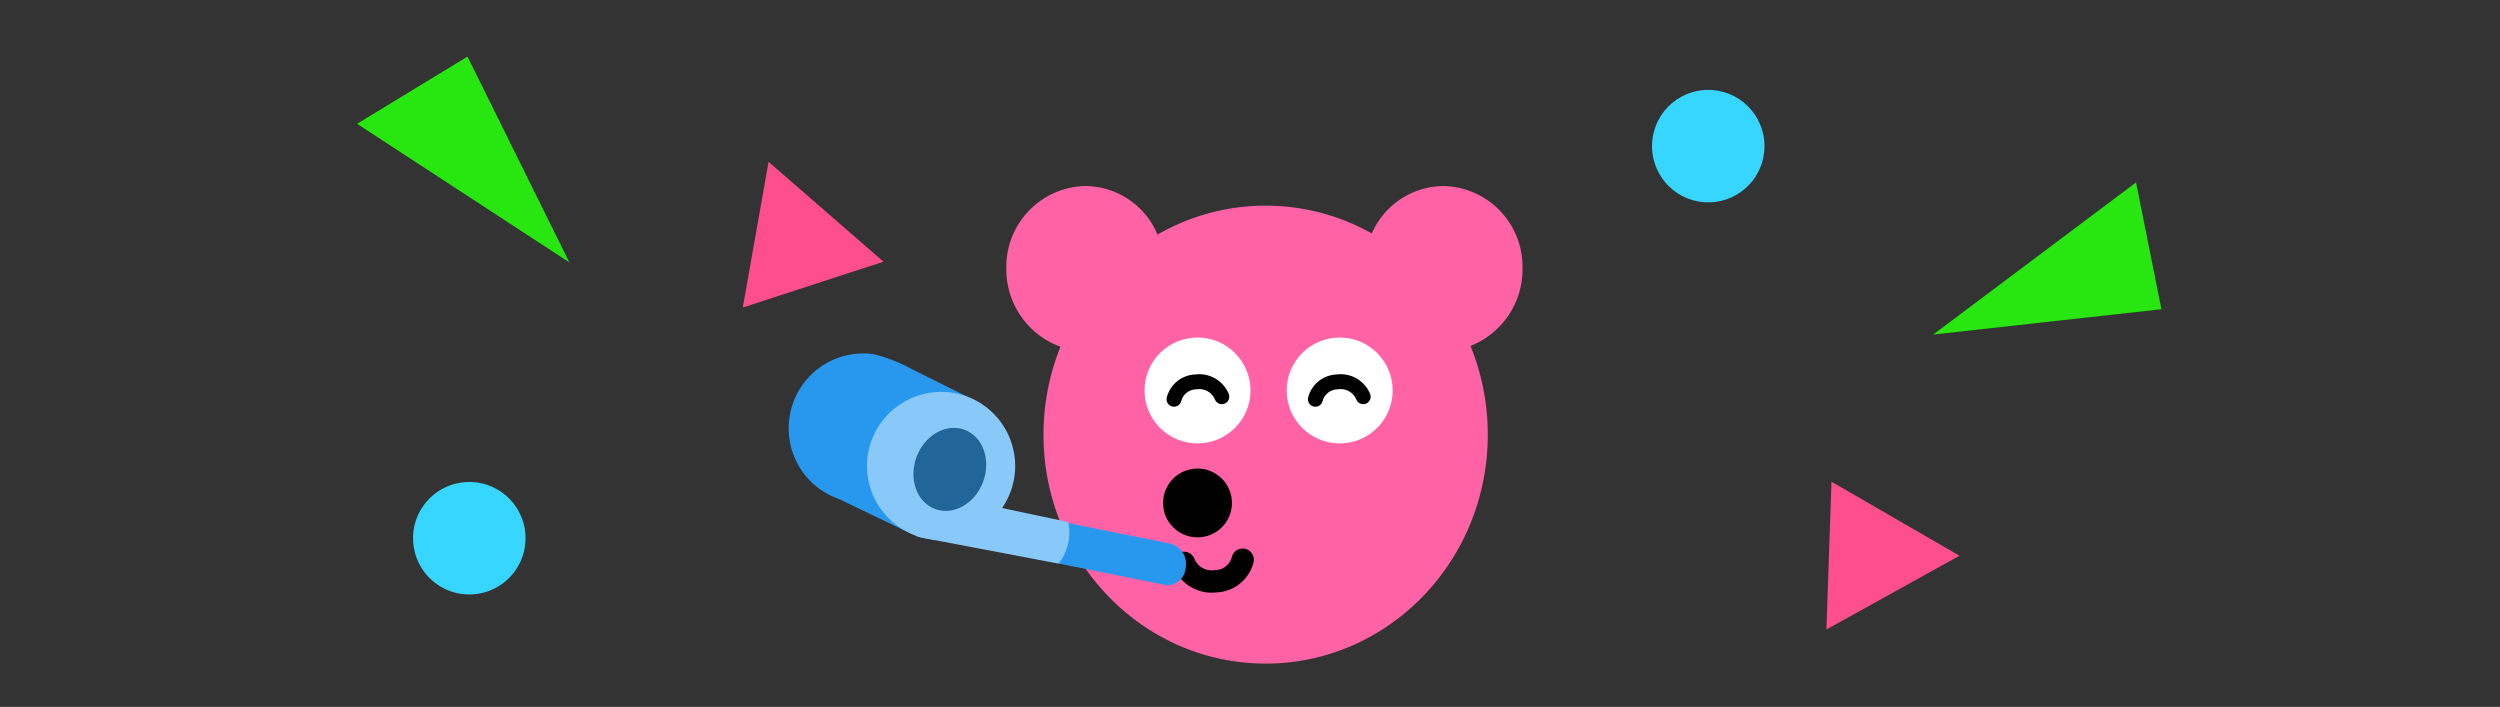 <svg id="img_complete_gurica" xmlns="http://www.w3.org/2000/svg" xmlns:xlink="http://www.w3.org/1999/xlink" width="336" height="95" viewBox="0 0 336 95">
  <rect x="0" y="0" width="336" height="95" fill="#333333" stroke="none"/>
  <defs>
    <clipPath id="clip-path">
      <rect id="長方形_5456" data-name="長方形 5456" width="53.391" height="31.158" fill="none"/>
    </clipPath>
  </defs>
  <g id="icon_commongurika" transform="translate(133 18)">
    <path id="合体_66" data-name="合体 66" d="M3.6,32.414A31.5,31.5,0,0,1,5.885,20.6a11.051,11.051,0,0,1-7.28-10.517A10.86,10.86,0,0,1,9.233-1a10.62,10.62,0,0,1,9.693,6.527,29.116,29.116,0,0,1,28.8-.15A10.611,10.611,0,0,1,57.353-1,10.86,10.86,0,0,1,67.981,10.079a11.068,11.068,0,0,1-6.993,10.413,31.5,31.5,0,0,1,2.323,11.922c0,17-13.366,30.773-29.853,30.773S3.6,49.41,3.6,32.414Z" transform="translate(3.646 8)" fill="#ff62a5"/>
    <path id="パス_22667" data-name="パス 22667" d="M-5513.364-21971.178a4.014,4.014,0,0,0,4.263,2.471,3.831,3.831,0,0,0,3.622-2.9" transform="translate(5539.493 22028.828)" fill="none" stroke="#000" stroke-linecap="round" stroke-width="3"/>
    <rect id="長方形_5173" data-name="長方形 5173" width="75" height="75" fill="none"/>
    <ellipse id="楕円形_602" data-name="楕円形 602" cx="7.122" cy="7.115" rx="7.122" ry="7.115" transform="translate(39.932 27.364)" fill="#fff"/>
    <ellipse id="楕円形_603" data-name="楕円形 603" cx="7.122" cy="7.115" rx="7.122" ry="7.115" transform="translate(20.824 27.364)" fill="#fff"/>
    <ellipse id="楕円形_606" data-name="楕円形 606" cx="4.629" cy="4.625" rx="4.629" ry="4.625" transform="translate(23.317 44.972)"/>
    <path id="パス_23523" data-name="パス 23523" d="M-5513.365-21971.262a3.28,3.28,0,0,0,3.475,1.992,3.12,3.12,0,0,0,2.954-2.336" transform="translate(-5463.15 -21935.945) rotate(180)" fill="none" stroke="#000" stroke-linecap="round" stroke-width="2"/>
    <path id="パス_23524" data-name="パス 23524" d="M-5513.365-21971.262a3.28,3.28,0,0,0,3.475,1.992,3.12,3.12,0,0,0,2.954-2.336" transform="translate(-5482.15 -21935.945) rotate(180)" fill="none" stroke="#000" stroke-linecap="round" stroke-width="2"/>
  </g>
  <g id="グループ_6375" data-name="グループ 6375" transform="translate(-48 -273.025)">
    <circle id="楕円形_552" data-name="楕円形 552" cx="7.559" cy="7.559" r="7.559" transform="matrix(0.998, -0.07, 0.07, 0.998, 103, 338.347)" fill="#36d6ff"/>
    <path id="パス_22816" data-name="パス 22816" d="M123.321,14.458l-19.278,4.819L108.862,0Z" transform="matrix(0.998, -0.07, 0.07, 0.998, 42.652, 302.397)" fill="#ff4e8c"/>
    <path id="パス_22817" data-name="パス 22817" d="M0,33.736l19.283-24.1L4.824,0Z" transform="translate(93.949 294.035) rotate(-65)" fill="#28e60f"/>
    <circle id="楕円形_553" data-name="楕円形 553" cx="7.559" cy="7.559" r="7.559" transform="translate(286.938 287.482) rotate(106)" fill="#36d6ff"/>
    <path id="パス_22818" data-name="パス 22818" d="M123.321,14.458l-19.278,4.819L108.862,0Z" transform="translate(341.359 243.069) rotate(106)" fill="#ff4e8c"/>
    <path id="パス_22819" data-name="パス 22819" d="M0,33.736l19.283-24.1L4.824,0Z" transform="translate(331.674 294.133) rotate(45)" fill="#28e60f"/>
    <g id="グループ_6711" data-name="グループ 6711" transform="translate(154 320.525)">
      <g id="グループ_6711-2" data-name="グループ 6711" transform="translate(0 0)" clip-path="url(#clip-path)">
        <path id="パス_23905" data-name="パス 23905" d="M36.186,59.251a2.534,2.534,0,0,0,2.3-2.334,2.817,2.817,0,0,0-1.976-3.245L2.79,46.885A2.448,2.448,0,0,0,.032,49.177a2.818,2.818,0,0,0,1.976,3.245l33.725,6.788a2.052,2.052,0,0,0,.452.041" transform="translate(14.868 -28.094)" fill="#2898ef"/>
        <path id="パス_23906" data-name="パス 23906" d="M39.552,50.107c.3-1.554,1.725-2.954,3.279-2.659l17.2,3.644a6.606,6.606,0,0,1-1.291,5.585l-18.452-3.5c-1.554-.3-1.029-1.515-.733-3.069" transform="translate(-22.475 -28.433)" fill="#88c9f9"/>
        <path id="パス_23907" data-name="パス 23907" d="M68.7,8.515A10,10,0,0,1,80.078.118,22.213,22.213,0,0,1,85.2,2.147l9.321,4.634-8.6,17.878L75.289,19.546A10.021,10.021,0,0,1,68.7,8.515" transform="translate(-68.574 0)" fill="#2898ef"/>
        <path id="パス_23908" data-name="パス 23908" d="M57.547,21.074a9.958,9.958,0,1,0,11.661-8,10,10,0,0,0-11.661,8" transform="translate(-46.862 -7.733)" fill="#88c9f9"/>
        <path id="パス_23909" data-name="パス 23909" d="M67.468,28.911c-1.09,2.943.031,6.072,2.5,6.988s5.363-.726,6.453-3.669-.031-6.072-2.5-6.988-5.363.726-6.453,3.669" transform="translate(-50.289 -14.986)" fill="#269"/>
      </g>
    </g>
  </g>
  <rect id="長方形_5238" data-name="長方形 5238" width="336" height="95" fill="none"/>
</svg>
